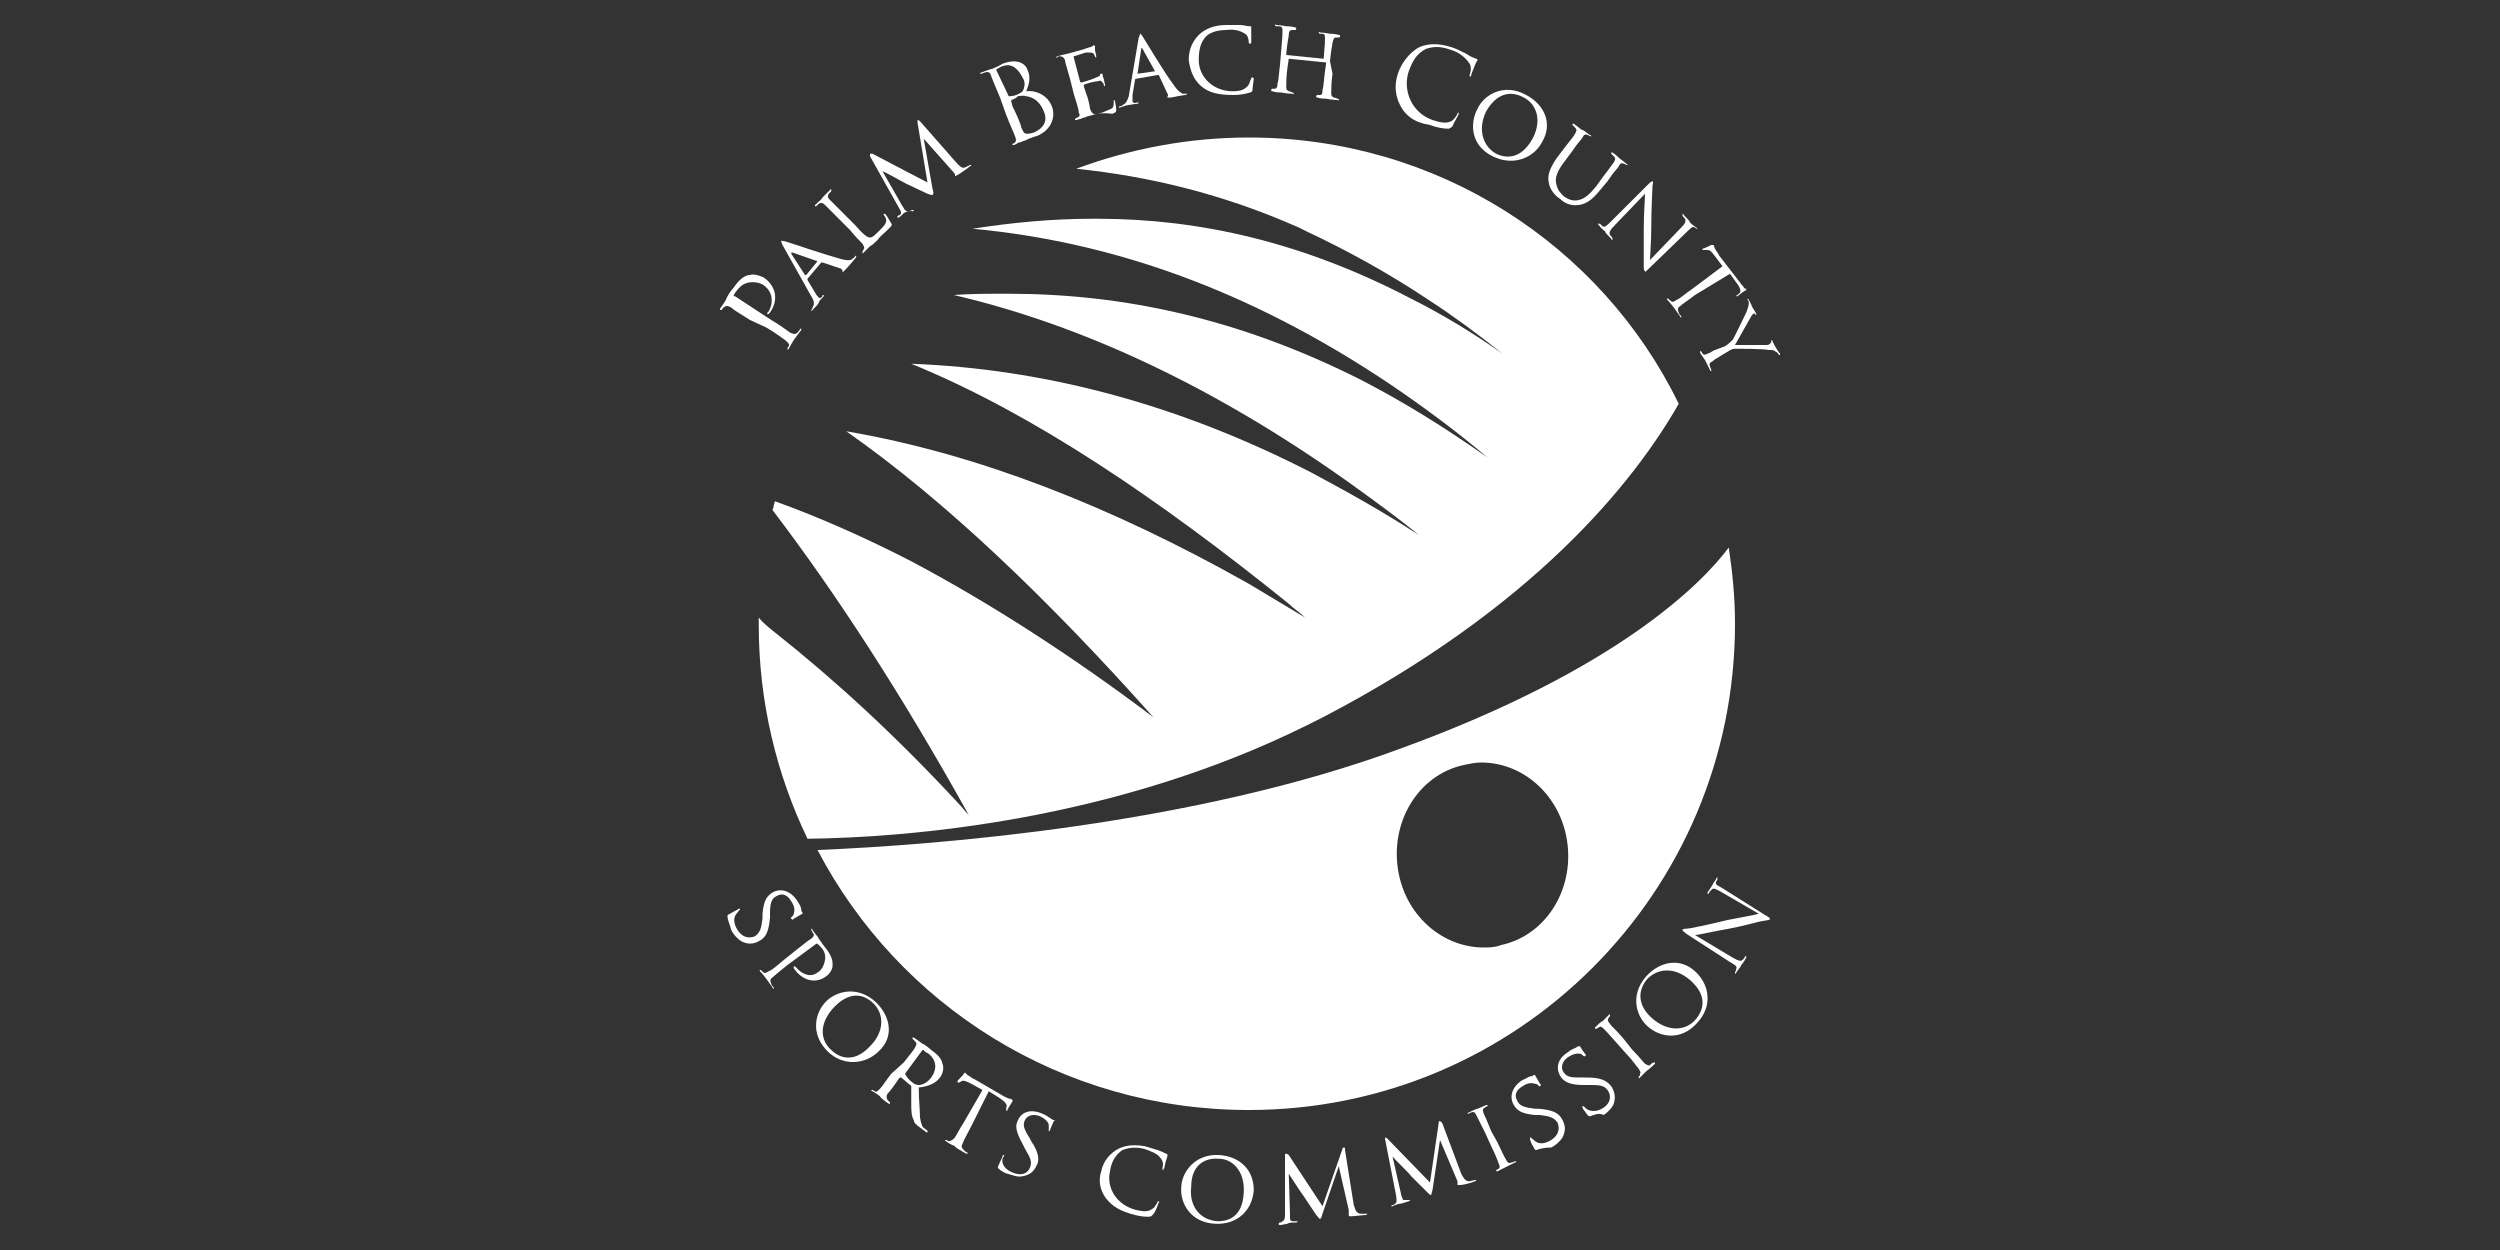 <?xml version="1.0" encoding="UTF-8"?> <!-- Generator: Adobe Illustrator 22.0.1, SVG Export Plug-In . SVG Version: 6.00 Build 0) --> <svg xmlns="http://www.w3.org/2000/svg" xmlns:xlink="http://www.w3.org/1999/xlink" id="Layer_1" x="0px" y="0px" viewBox="0 0 200 100" style="enable-background:new 0 0 200 100;" xml:space="preserve"><rect x="0" y="0" width="200" height="100" fill="#333333" stroke="none"/> <style type="text/css"> .st0{fill:#FFFFFF;} </style> <g> <path class="st0" d="M99.9,11c-4.8,0-9.5,0.9-13.8,2.5c5.8,0.6,11.7,2,17.8,4.7c0.2,0.1,0.4,0.2,0.6,0.3c3.2,1.5,6.5,3.3,9.8,5.5 c2,1.3,3.9,2.7,5.9,4.3c-2.4-1.7-4.9-3.2-7.3-4.4c-8.6-4.5-16.9-6.4-25.1-6.4c-0.1,0-0.2,0-0.4,0c-3.2,0-6.4,0.3-9.6,0.8 c10.8,1,21.9,4.7,33.5,12.5c2.5,1.7,5.1,3.6,7.7,5.8c-3.4-2.4-6.8-4.5-10.1-6.2c-9.7-4.9-19-6.9-28.2-6.9c-0.1,0-0.3,0-0.4,0 c-1.3,0-2.7,0-4,0.1c10.3,2.4,21,7.4,31.9,15.2c1.8,1.3,3.6,2.6,5.3,4c-2.9-1.9-5.8-3.5-8.6-5c-10.9-5.6-21.6-8.3-32-8.7 c9.8,4,19.9,10.9,30.2,19.2c0.4,0.4,0.9,0.7,1.3,1.1c-1.5-0.9-3-1.8-4.5-2.7c-11-6.2-21.7-10.4-32.2-12.2 c8,5.6,16.2,13.5,24.5,22.8c0,0,0,0,0.1,0.1c-6.5-4.9-13-9.1-19.4-12.5c-3.7-1.9-7.3-3.5-10.9-4.8c-0.1,0.2-0.1,0.5-0.2,0.7 c5.1,6.7,10.3,14.7,15.7,24.4c-0.3-0.3-0.5-0.6-0.8-0.9c-5-5.4-9.9-9.9-14.7-13.7c-0.5-0.4-1-0.8-1.3-1.2c0,0.2,0,0.4,0,0.6 c0,6.1,1.4,11.9,3.9,17.1c8-0.1,24.5-1.4,40-9.1l0,0c0.4-0.2,0.8-0.4,1.2-0.6c16.9-8.8,24.9-18.8,28.5-25.1 C128.1,19.6,115,11,99.9,11"></path> <path class="st0" d="M118.7,75.8c-3.2,0-6.1-2.4-6.8-5.9c-0.8-4,1.5-7.9,5.2-8.7c0.5-0.1,0.9-0.2,1.4-0.2c3.2,0,6.1,2.4,6.8,5.9 c0.8,4-1.5,7.9-5.2,8.7C119.6,75.8,119.1,75.8,118.7,75.8 M138.3,43.8c-2,2.7-8.7,9.7-26.3,16.1C95.5,66,75,67.6,65.4,68 c6.5,12.4,19.5,20.8,34.5,20.8c21.5,0,38.9-17.4,38.9-38.9C138.8,47.8,138.6,45.8,138.3,43.8"></path> <g> <path class="st0" d="M60,25.6c-1.1-0.7-1.3-0.8-1.5-1c-0.2-0.1-0.4-0.2-0.6,0c-0.1,0-0.1,0.2-0.2,0.2h-0.1v-0.1 c0.2-0.3,0.5-0.7,0.5-0.8c0.1-0.2,0.3-0.6,0.6-0.9c0.6-0.9,1.1-1,1.3-1c0.2-0.1,0.7,0,1.1,0.2c1,0.7,1.2,1.8,0.5,2.8l-0.1,0.1 c0,0-0.1,0.1-0.1,0c-0.1,0,0-0.1,0.1-0.2c0.4-0.7,0.3-1.5-0.3-2c-0.2-0.2-0.7-0.4-1.3-0.3s-0.9,0.6-1,0.7s-0.1,0.2-0.2,0.3 c0,0.1,0,0.1,0.1,0.1l2.9,1.9c0.7,0.4,1.2,0.8,1.5,1c0.2,0.1,0.4,0.2,0.6,0c0.1-0.1,0.2-0.2,0.2-0.3h0.1v0.1 c-0.3,0.4-0.6,0.8-0.6,0.8s-0.3,0.5-0.4,0.7C63,28,63,28,63,28s0,0,0-0.1s0.1-0.2,0.1-0.2c0.1-0.2-0.1-0.3-0.3-0.5 c-0.3-0.2-0.8-0.6-1.5-1L60,25.6z"></path> <path class="st0" d="M62.6,19.6c-0.1-0.2-0.1-0.3-0.1-0.3c0-0.1,0.1,0,0.3,0c0.3,0.1,3.3,1.1,4.4,1.4c0.7,0.2,0.9,0.1,1,0 s0.2-0.1,0.2-0.2c0,0,0.1-0.1,0.1,0c0,0,0,0.1-0.1,0.2s-0.4,0.5-0.8,0.9c-0.1,0.1-0.2,0.2-0.2,0.2s0,0,0-0.1c0,0,0-0.1-0.1-0.2 L65.8,21c0,0,0,0-0.1,0l-1.1,1.3v0.1l0.6,1c0.1,0.2,0.2,0.3,0.3,0.4c0.1,0.1,0.2,0,0.3-0.1v-0.1h0.1v0.1c-0.1,0.1-0.4,0.4-0.4,0.5 s-0.3,0.4-0.5,0.6c-0.1,0.1-0.1,0.1-0.1,0.1v-0.1c0,0,0.1-0.1,0.1-0.2c0.2-0.3,0.1-0.6-0.1-0.9L62.6,19.6z M65.4,20.9 C65.4,20.9,65.4,20.8,65.4,20.9l-2-0.7c-0.1,0-0.1,0-0.1,0.1l1.1,1.7c0,0,0,0,0.1,0L65.4,20.9z"></path> <path class="st0" d="M68.4,18c0.7,0.8,1,1,1.2,1s0.4-0.2,0.8-0.6c0.3-0.3,0.5-0.5,0.5-0.8c0-0.1-0.1-0.3-0.2-0.4v-0.1h0.1 c0.1,0.1,0.3,0.4,0.4,0.6c0.2,0.3,0.2,0.3-0.1,0.6c-0.4,0.4-0.7,0.6-0.9,0.9c-0.2,0.2-0.4,0.4-0.6,0.5c0,0-0.1,0.1-0.2,0.2 s-0.2,0.2-0.3,0.3c-0.1,0.1-0.1,0.1-0.1,0v-0.1c0,0,0.1-0.1,0.1-0.2c0.1-0.1,0-0.2-0.1-0.4c-0.2-0.2-0.6-0.6-1-1.1l-0.9-0.9 c-0.8-0.8-0.9-0.9-1.1-1.1s-0.3-0.2-0.5-0.1c0,0-0.1,0.1-0.2,0.2h-0.1v-0.1c0.2-0.2,0.6-0.5,0.6-0.6c0,0,0.4-0.4,0.6-0.6 c0.1-0.1,0.1-0.1,0.1,0v0.1c0,0-0.1,0.1-0.2,0.2c-0.1,0.2-0.1,0.3,0.1,0.5s0.3,0.3,1.1,1.1L68.4,18z"></path> <path class="st0" d="M76.5,13c0.2,0.2,0.4,0.5,0.7,0.4c0.2-0.1,0.4-0.2,0.4-0.2h0.1c0,0,0,0.1-0.1,0.1c-0.1,0.1-0.8,0.6-1,0.7 c-0.2,0.1-0.2,0.1-0.2,0.1V14c0,0,0-0.1-0.1-0.2l-2.4-2.7l0,0l0.7,4c0.1,0.3,0.1,0.4,0,0.5c-0.1,0-0.1,0-0.4-0.1 c-0.4-0.2-1.3-0.6-1.7-0.8c-0.4-0.2-1.6-0.9-1.9-1l0,0l1.6,2.8c0.1,0.1,0.1,0.2,0.2,0.3c0.1,0.1,0.2,0.1,0.3,0.1 c0.1,0,0.2-0.1,0.3-0.1h0.1c0,0,0,0.1-0.1,0.1c-0.3-0.1-0.6,0.1-0.6,0.1c-0.1,0-0.3,0.3-0.5,0.4c-0.1,0-0.1,0.1-0.1,0v-0.1 c0,0,0.1-0.1,0.2-0.1c0.2-0.2,0-0.4-0.1-0.6l-2.3-4.1c0-0.1,0-0.1,0-0.2c0,0,0.1,0,0.2,0l4.4,2.3l-0.8-4.8c0-0.1,0-0.1,0-0.2 c0,0,0.1,0,0.2,0.1L76.5,13z"></path> <path class="st0" d="M80,7.8c-0.5-1.2-0.6-1.4-0.7-1.7c-0.1-0.3-0.2-0.4-0.5-0.3c-0.1,0-0.2,0.1-0.3,0.1h-0.1c0,0,0-0.1,0.1-0.1 c0.3-0.1,0.8-0.3,0.9-0.3c0.2-0.1,0.5-0.2,0.8-0.4c1.3-0.5,1.9,0.1,2,0.5c0.3,0.6,0.1,1.2-0.1,1.7c0.6-0.1,1.6,0.2,2,1.1 c0.4,0.8,0.1,2-1.2,2.5c-0.1,0-0.3,0.1-0.6,0.2c-0.2,0.1-0.4,0.2-0.5,0.2c0,0-0.1,0.1-0.3,0.1c-0.2,0.1-0.3,0.2-0.4,0.2 s-0.1,0-0.1,0v-0.1c0.1,0,0.2-0.1,0.2-0.1c0.1-0.1,0.1-0.3,0-0.5c-0.1-0.3-0.4-0.9-0.7-1.7L80,7.8z M80.7,7.7 C80.7,7.8,80.7,7.8,80.7,7.7c0.1,0,0.3,0,0.6-0.1c0.4-0.2,0.5-0.2,0.6-0.5s0.1-0.6-0.1-0.9C81.5,5.6,81,5,80.2,5.3 c-0.1,0-0.2,0.1-0.4,0.2c-0.1,0-0.1,0.1-0.1,0.1L80.7,7.7z M81,8.5c0.3,0.6,0.7,1.5,0.7,1.7c0.2,0.4,0.2,0.5,0.5,0.5 c0.2,0,0.6-0.1,0.7-0.2c0.4-0.2,1-0.7,0.6-1.6c-0.2-0.5-0.6-1.1-1.4-1.2c-0.3-0.1-0.5,0-0.7,0C81.4,7.8,81,8,80.9,8c0,0,0,0,0,0.1 L81,8.5z"></path> <path class="st0" d="M85.6,6.3c-0.3-1.1-0.4-1.3-0.4-1.5c-0.1-0.2-0.2-0.3-0.4-0.3c-0.1,0-0.2,0-0.2,0.1h-0.1c0,0,0-0.1,0.1-0.1 c0.3-0.1,0.8-0.2,0.8-0.2s1.5-0.4,1.7-0.5c0.1,0,0.3-0.1,0.3-0.1l0.1-0.1c0,0,0,0,0.1,0.1c0,0,0,0.1,0,0.3c0,0.1,0.1,0.4,0.1,0.5 v0.1c0,0-0.1,0-0.1-0.1l-0.1-0.2c-0.1-0.1-0.2-0.1-0.6-0.1c-0.1,0-0.9,0.3-1,0.3c0,0,0,0,0,0.1l0.5,1.9c0,0,0,0.1,0.1,0.1 s1-0.3,1.2-0.4S88,6.1,88,6s0.1-0.1,0.1-0.1s0,0,0.1,0c0,0,0,0.2,0.1,0.4c0,0.1,0.1,0.4,0.1,0.5s0,0.1,0,0.1s-0.1,0-0.1-0.1 s0-0.1-0.1-0.2s-0.1-0.2-0.4-0.1c-0.2,0-1,0.2-1.1,0.3c0,0,0,0,0,0.1l0.2,0.6c0.1,0.2,0.3,1,0.3,1.2c0.2,0.5,0.3,0.5,1,0.3 c0.2-0.1,0.5-0.2,0.7-0.3s0.2-0.3,0.2-0.6c0-0.1,0-0.1,0-0.1s0.1,0,0.1,0.1c0,0,0.1,0.5,0.1,0.7S89.2,9,89,9.1 c-0.9-0.1-1.3,0-1.6,0.1c-0.3,0.1-0.5,0.1-0.6,0.2c0,0-0.2,0-0.3,0.1c-0.1,0-0.3,0.1-0.4,0.1s-0.1,0-0.1,0V9.5 c0.1,0,0.1-0.1,0.2-0.1c0.2-0.1,0.2-0.2,0.1-0.4c0-0.3-0.2-0.8-0.4-1.5L85.6,6.3z"></path> <path class="st0" d="M91.1,3c0.1-0.2,0.1-0.3,0.1-0.3c0.1,0,0.1,0.1,0.2,0.2c0.2,0.3,1.8,3,2.5,3.9c0.4,0.6,0.6,0.6,0.7,0.7 c0.1,0,0.2,0,0.3,0H95c0,0-0.1,0.1-0.2,0.1s-0.6,0.1-1.1,0.2c-0.1,0-0.3,0-0.3,0s0,0,0-0.1c0,0,0.1-0.1,0-0.2L92.7,6 c0,0,0,0-0.1,0l-1.7,0.3c0,0-0.1,0-0.1,0.1l-0.2,1.2c0,0.2,0,0.4,0,0.5s0.2,0.2,0.3,0.1H91c0.1,0,0.1,0,0.1,0s0,0.1-0.1,0.1 c-0.2,0-0.6,0.1-0.7,0.1s-0.4,0.1-0.7,0.2c-0.1,0-0.1,0-0.1,0s0-0.1,0.1-0.1c0,0,0.2,0,0.2-0.1c0.3-0.1,0.4-0.4,0.5-0.7L91.1,3z M92.4,5.7C92.5,5.7,92.5,5.7,92.4,5.7l-1-1.8c-0.1-0.1-0.1-0.1-0.1,0l-0.3,2l0,0L92.4,5.7z"></path> <path class="st0" d="M96.1,6.9c-0.7-0.6-0.9-1.4-1-2.1c0-0.5,0.1-1.3,0.8-2C96.3,2.4,97,2,98.1,2c0.3,0,0.7,0,1.1,0 c0.3,0,0.5,0.1,0.8,0.1c0.1,0,0.1,0,0.1,0.1s0,0.1,0,0.4c0,0.2,0,0.6,0,0.7c0,0.1,0,0.2-0.1,0.2c0,0-0.1,0-0.1-0.1 c0-0.3-0.1-0.6-0.3-0.7c-0.3-0.2-0.8-0.4-1.5-0.3c-0.9,0-1.4,0.3-1.6,0.5c-0.5,0.5-0.6,1.2-0.6,1.9c0,1.4,1.2,2.5,2.7,2.5 c0.6,0,0.9-0.1,1.2-0.4c0.2-0.2,0.2-0.5,0.3-0.6c0-0.1,0-0.1,0.1-0.1c0,0,0.1,0,0.1,0.1s-0.1,0.7-0.1,0.9c0,0.1-0.1,0.2-0.2,0.2 c-0.3,0.1-0.8,0.2-1.3,0.2C97.4,7.6,96.7,7.4,96.1,6.9z"></path> <path class="st0" d="M106.6,5.9c-0.1,0.7-0.1,1.2-0.1,1.5c0,0.2,0,0.3,0.2,0.4c0.1,0,0.3,0.1,0.3,0.1c0.1,0,0.1,0,0.1,0.1 c0,0,0,0.1-0.1,0c-0.4,0-0.9-0.1-0.9-0.1s-0.5,0-0.7-0.1c-0.1,0-0.1,0-0.1-0.1c0,0,0-0.1,0.1-0.1s0.2,0,0.2,0 c0.2,0,0.2-0.2,0.2-0.4c0.1-0.3,0.1-0.8,0.2-1.5l0.1-0.7l0,0l-3-0.3l0,0L103,5.4c-0.1,0.7-0.1,1.2-0.1,1.5c0,0.2,0,0.3,0.2,0.4 c0.1,0,0.3,0.1,0.3,0.1s0.1,0,0.1,0.1c0,0,0,0.1-0.1,0c-0.4,0-0.9-0.1-0.9-0.1s-0.5,0-0.7-0.1c-0.1,0-0.1,0-0.1-0.1 c0,0,0-0.1,0.1-0.1s0.2,0,0.2,0c0.1,0,0.2-0.1,0.2-0.4c0.1-0.3,0.1-0.8,0.2-1.5l0.1-1.2c0.1-1.1,0.1-1.3,0.1-1.5s0-0.4-0.3-0.4 c-0.1,0-0.2,0-0.2,0S102,2.1,102,2c0,0,0-0.1,0.1,0c0.3,0,0.8,0.1,0.8,0.1s0.5,0,0.7,0.1c0.1,0,0.1,0,0.1,0.1c0,0,0,0.1-0.1,0.1 s-0.1,0-0.2,0c-0.2,0-0.3,0.1-0.3,0.4c0,0.2-0.1,0.4-0.2,1.5v0.1l0,0l3,0.3l0,0V4.6c0.1-1.1,0.1-1.3,0.1-1.5s0-0.4-0.2-0.4 c-0.1,0-0.2,0-0.2,0s-0.1,0-0.1-0.1c0,0,0-0.1,0.1,0c0.3,0,0.8,0.1,0.8,0.1s0.5,0,0.7,0.1c0.1,0,0.1,0,0.1,0.1c0,0,0,0.1-0.1,0.1 c0,0-0.1,0-0.2,0c-0.2,0-0.2,0.1-0.3,0.4c0,0.2-0.1,0.4-0.2,1.5L106.6,5.9z"></path> <path class="st0" d="M112,8.4c-0.5-1-0.4-1.9-0.1-2.7c0.2-0.5,0.7-1.4,1.6-1.9c0.6-0.3,1.5-0.4,2.7,0c0.3,0.1,0.7,0.3,1.1,0.5 c0.3,0.2,0.5,0.3,0.8,0.4c0.1,0,0.1,0.1,0.1,0.1c0,0.1-0.1,0.1-0.2,0.4s-0.3,0.7-0.3,0.8c0,0.1-0.1,0.2-0.1,0.1 c-0.1,0,0-0.1,0-0.2c0.1-0.3,0.1-0.7-0.1-0.9c-0.2-0.3-0.7-0.8-1.4-1c-1.1-0.4-1.6-0.2-2-0.1c-0.8,0.4-1.1,1-1.4,1.8 c-0.5,1.5,0.2,3.3,1.9,3.9c0.6,0.2,1.1,0.3,1.5,0.1c0.2-0.1,0.4-0.4,0.5-0.6c0-0.1,0.1-0.1,0.1-0.1v0.1c0,0.1-0.4,0.7-0.5,1 c-0.1,0.1-0.1,0.1-0.3,0.2c-0.4,0-1-0.1-1.5-0.3C113.1,9.8,112.4,9.2,112,8.4z"></path> <path class="st0" d="M122.1,7.6c1.5,0.8,2.1,2.3,1.3,3.7c-0.7,1.4-2.4,2-4,1.2c-1.8-0.9-1.8-2.7-1.2-3.8 C118.7,7.6,120.3,6.6,122.1,7.6z M119.7,12.3c0.6,0.3,1.9,0.6,2.9-1.2c0.8-1.5,0.3-2.8-0.7-3.3c-1.1-0.6-2.2-0.3-3,1.1 C118.2,10.3,118.6,11.7,119.7,12.3z"></path> <path class="st0" d="M125.1,11.9c0.7-0.9,0.8-1,0.9-1.2s0.2-0.3,0-0.5c0,0-0.1-0.1-0.2-0.2V9.9h0.1c0.3,0.2,0.6,0.5,0.7,0.5 s0.4,0.3,0.6,0.4c0.1,0,0.1,0.1,0.1,0.1h-0.1c0,0-0.1-0.1-0.2-0.1c-0.2-0.1-0.3,0-0.4,0.2s-0.3,0.3-0.9,1.2l-0.6,0.8 c-0.6,0.8-0.7,1.3-0.6,1.7c0.1,0.5,0.3,0.7,0.6,1c0.4,0.3,0.8,0.4,1.2,0.3c0.5-0.1,0.9-0.5,1.4-1.1l0.5-0.7 c0.7-0.9,0.8-1.1,0.9-1.2c0.1-0.2,0.2-0.3,0-0.5c0,0-0.1-0.1-0.2-0.2v-0.1h0.1c0.3,0.2,0.6,0.5,0.6,0.5s0.3,0.2,0.5,0.4 c0.1,0,0.1,0.1,0.1,0.1h-0.1c0,0-0.1-0.1-0.2-0.1c-0.2-0.1-0.3,0-0.4,0.2c-0.1,0.2-0.3,0.3-0.9,1.2l-0.5,0.6 c-0.5,0.6-1,1.2-1.8,1.3c-0.7,0.1-1.2-0.2-1.5-0.5c-0.2-0.1-0.8-0.6-0.9-1.3c-0.1-0.5,0-1,0.6-1.9L125.1,11.9z"></path> <path class="st0" d="M129.2,18c-0.4,0.4-0.5,0.6-0.4,0.8c0.1,0.1,0.2,0.2,0.2,0.3v0.1c0,0-0.1,0-0.1-0.1c-0.3-0.3-0.5-0.5-0.5-0.6 c0,0-0.3-0.2-0.5-0.5c-0.1-0.1-0.1-0.1,0-0.1h0.1c0,0,0.1,0.1,0.2,0.2c0.2,0.1,0.3,0,0.8-0.5l2.9-2.9c0.2-0.2,0.3-0.2,0.3-0.2 c0.1,0.1,0,0.2,0,0.4s-0.1,1.7-0.1,3.4c0,1-0.1,2.2-0.1,2.5l2.5-2.6c0.3-0.3,0.4-0.5,0.3-0.7c-0.1-0.1-0.2-0.2-0.2-0.3v-0.1 c0,0,0.1,0,0.1,0.1c0.2,0.2,0.5,0.5,0.5,0.6c0.1,0.1,0.2,0.2,0.5,0.4c0.1,0.1,0.1,0.1,0.1,0.1h-0.1l-0.1-0.1 c-0.2-0.1-0.3,0-0.6,0.3l-3,2.9c-0.3,0.3-0.4,0.4-0.4,0.3c-0.1-0.1-0.1-0.1-0.1-0.7c0-0.1,0-1.6,0-2.7c0-1.2,0.1-2.4,0.1-2.8 L129.2,18z"></path> <path class="st0" d="M135.6,23.6c-0.5,0.4-1,0.7-1.2,0.9c-0.2,0.1-0.2,0.3-0.1,0.5c0,0.1,0.1,0.2,0.2,0.3v0.1c0,0-0.1,0-0.1-0.1 c-0.2-0.3-0.5-0.7-0.5-0.7s-0.3-0.4-0.5-0.6c-0.1-0.1-0.1-0.1,0-0.1h0.1c0,0.1,0.1,0.1,0.2,0.2c0.1,0.1,0.3,0,0.4-0.1 c0.3-0.1,0.7-0.5,1.3-0.9l2.4-1.8l-0.6-0.8c-0.3-0.4-0.4-0.5-0.6-0.5c-0.2,0-0.2,0-0.3,0s-0.1,0-0.1,0v-0.1c0.1,0,0.7-0.3,0.7-0.3 s0.1,0,0.2,0c0,0,0,0.1,0.1,0.3c0.1,0.2,0.3,0.4,0.3,0.5l1.7,2.2c0.1,0.2,0.3,0.3,0.3,0.4c0.1,0.1,0.1,0.1,0.2,0.1v0.1 c-0.2,0.1-0.6,0.4-0.7,0.5h-0.1c0,0,0-0.1,0.1-0.1l0.1-0.1c0.2-0.1,0.2-0.4-0.2-0.9l-0.5-0.7L135.6,23.6z"></path> <path class="st0" d="M138,27.7c0.3-0.2,0.4-0.3,0.6-0.5c0.1-0.1,0.9-1.8,1.1-2.2c0.1-0.3,0.2-0.5,0.2-0.7c0-0.1,0-0.3-0.1-0.3 v-0.1c0,0,0.1,0,0.1,0.1c0.1,0.1,0.3,0.6,0.3,0.6s0.2,0.3,0.3,0.5c0,0.1,0,0.1,0,0.1s-0.1,0-0.1-0.1c-0.1,0-0.1-0.1-0.1,0 c-0.1,0-0.1,0.1-0.2,0.2l-1.3,2.3c0.3,0,2.1,0,2.4,0c0.2,0,0.3,0,0.4-0.1c0.1-0.1,0.1-0.1,0.1-0.2s0-0.1,0-0.1s0.1,0,0.1,0.1 c0.1,0.2,0.2,0.4,0.2,0.4s0.3,0.5,0.4,0.6v0.1h-0.1c0-0.1-0.1-0.2-0.3-0.3c-0.1-0.1-0.2-0.1-0.5-0.1c-0.4-0.1-2.3-0.1-2.7-0.1 c-0.3,0-0.5,0.2-0.7,0.3l-0.5,0.3c-0.1,0.1-0.4,0.2-0.6,0.4c-0.2,0.1-0.3,0.2-0.2,0.4c0,0.1,0.1,0.2,0.1,0.3v0.1 c0,0-0.1,0-0.1-0.1c-0.2-0.4-0.4-0.8-0.4-0.8s-0.3-0.4-0.4-0.6c0-0.1,0-0.1,0-0.1h0.1c0,0.1,0.1,0.1,0.1,0.2 c0.1,0.1,0.2,0.1,0.4,0c0.3-0.1,0.5-0.3,0.6-0.3L138,27.7z"></path> </g> <g> <path class="st0" d="M58.2,73.3c0-0.1,0-0.1,0.2-0.2c0.3-0.2,0.6-0.3,0.7-0.4c0.1,0,0.1,0,0.1,0v0.1c-0.1,0-0.1,0.1-0.2,0.2 c-0.4,0.4-0.3,0.9,0,1.4c0.4,0.6,0.9,0.7,1.4,0.5c0.4-0.3,0.5-0.6,0.6-1.4v-0.4c0.1-1,0.3-1.4,0.8-1.7c0.7-0.4,1.5-0.1,2,0.7 c0.2,0.3,0.3,0.5,0.3,0.7c0,0.1,0.1,0.2,0.1,0.2c0,0.1,0,0.1,0,0.1s-0.2,0.1-0.7,0.4c-0.1,0.1-0.1,0.1-0.2,0c-0.1-0.1,0-0.1,0-0.1 c0.1-0.1,0.2-0.2,0.2-0.3c0-0.1,0.2-0.4-0.2-1c-0.3-0.5-0.7-0.7-1.2-0.4c-0.4,0.2-0.5,0.6-0.5,1.4v0.3c-0.1,1.1-0.3,1.6-0.9,1.9 c-0.4,0.2-0.8,0.3-1.4,0c-0.3-0.2-0.6-0.5-0.8-0.9C58.4,74,58.2,73.6,58.2,73.3z"></path> <path class="st0" d="M63.7,76c0.9-0.7,1-0.8,1.2-0.9c0.2-0.2,0.3-0.3,0.1-0.5c0-0.1-0.1-0.2-0.1-0.2v-0.1c0,0,0.1,0,0.1,0.1 c0.2,0.3,0.5,0.6,0.5,0.7c0.1,0.1,0.4,0.6,0.6,0.8c0.6,0.8,0.5,1.2,0.5,1.4c0,0.2-0.2,0.6-0.5,0.8c-0.8,0.6-1.8,0.4-2.5-0.5 c0,0-0.1-0.1-0.1-0.2v-0.1c0,0,0.1,0,0.2,0.1c0.5,0.6,1.2,0.8,1.7,0.4c0.2-0.1,0.5-0.4,0.6-1c0.1-0.5-0.2-0.9-0.3-1 c-0.1-0.1-0.2-0.2-0.3-0.3h-0.1L63,77.2c-0.5,0.4-1,0.8-1.2,1c-0.2,0.1-0.2,0.3-0.1,0.5c0,0.1,0.1,0.2,0.2,0.3v0.1 c0,0-0.1,0-0.1-0.1c-0.2-0.3-0.5-0.7-0.5-0.7s-0.3-0.4-0.5-0.6c0-0.1-0.1-0.1,0-0.1h0.1c0,0.1,0.1,0.1,0.2,0.2 c0.1,0.1,0.2,0,0.4-0.1c0.3-0.1,0.7-0.5,1.2-0.9L63.7,76z"></path> <path class="st0" d="M70.1,80.2c1.2,1.2,1.4,2.8,0.2,3.9c-1.1,1.1-2.9,1.2-4.1,0c-1.4-1.4-1-3.1-0.1-4 C66.9,79.3,68.6,78.8,70.1,80.2z M66.5,84c0.5,0.5,1.7,1.2,3.1-0.3c1.2-1.2,1.1-2.6,0.3-3.4c-0.9-0.9-2-0.9-3.1,0.2 C65.6,81.7,65.5,83.1,66.5,84z"></path> <path class="st0" d="M72.3,85c0.7-0.9,0.8-1,0.9-1.2s0.2-0.3,0-0.5c0,0-0.1-0.1-0.2-0.2V83h0.1c0.3,0.2,0.7,0.5,0.7,0.5 c0.1,0,0.6,0.4,0.7,0.5c0.4,0.3,0.8,0.6,0.9,1.1c0.1,0.2,0.1,0.7-0.2,1.1c-0.3,0.4-0.8,0.7-1.7,0.8c0,1,0.1,1.8,0.1,2.4 c0.1,0.6,0.2,0.8,0.4,0.9c0.1,0.1,0.2,0.1,0.2,0.2v0.1c0,0-0.1,0-0.2-0.1l-0.4-0.3c-0.3-0.2-0.5-0.4-0.5-0.6 c-0.2-0.3-0.2-0.8-0.2-1.4c0-0.5,0-1.1,0-1.3c0,0,0-0.1-0.1-0.1l-0.7-0.6H72l-0.1,0.1c-0.4,0.6-0.7,1-0.9,1.2 c-0.1,0.2-0.1,0.3,0,0.5c0.1,0.1,0.2,0.2,0.2,0.2v0.1h-0.1c-0.3-0.2-0.7-0.5-0.7-0.6c0,0-0.4-0.3-0.6-0.4c-0.1,0-0.1-0.1-0.1-0.1 s0,0,0.1,0s0.1,0.1,0.2,0.1c0.1,0.1,0.2,0,0.4-0.2c0.2-0.2,0.5-0.7,0.9-1.2L72.3,85z M72.4,85.9L72.4,85.9 c0.1,0.2,0.3,0.5,0.6,0.7c0.1,0.1,0.3,0.2,0.5,0.2c0.3,0,0.7-0.2,1-0.6c0.5-0.7,0.4-1.4-0.2-1.9c-0.2-0.1-0.4-0.2-0.4-0.3h-0.1 L72.4,85.9z"></path> <path class="st0" d="M77.7,90.1c-0.3,0.6-0.6,1.1-0.7,1.4c-0.1,0.2-0.1,0.3,0.1,0.5c0.1,0.1,0.2,0.2,0.3,0.2v0.1h-0.1 c-0.5-0.3-0.9-0.5-0.9-0.6c0,0-0.5-0.2-0.7-0.4c-0.1,0-0.1-0.1-0.1-0.1s0,0,0.1,0s0.1,0.1,0.2,0.1s0.3-0.1,0.4-0.2 c0.2-0.2,0.4-0.7,0.8-1.3l1.5-2.6l-0.9-0.5c-0.4-0.2-0.6-0.3-0.8-0.2c-0.1,0.1-0.2,0.1-0.2,0.1h-0.1c0,0,0,0,0-0.1 s0.5-0.5,0.5-0.6l0.1-0.1c0,0,0.1,0.1,0.2,0.2c0.2,0.1,0.4,0.3,0.5,0.3l2.4,1.4c0.2,0.1,0.4,0.2,0.5,0.2S81,88,81,88v0.1 c-0.1,0.2-0.4,0.6-0.4,0.7s-0.1,0.1-0.1,0c0,0,0,0,0-0.1v-0.1c0.1-0.2,0-0.4-0.6-0.8l-0.8-0.5L77.7,90.1z"></path> <path class="st0" d="M79.9,93.5c-0.1-0.1-0.1-0.1,0-0.3c0.1-0.3,0.3-0.6,0.3-0.7s0.1-0.1,0.1-0.1s0.1,0,0,0.1 c0,0.1-0.1,0.1-0.1,0.2c-0.1,0.5,0.3,0.9,0.8,1.1c0.7,0.3,1.2,0.1,1.4-0.4c0.2-0.5,0-0.8-0.4-1.5l-0.2-0.4 c-0.5-0.9-0.6-1.4-0.4-1.8c0.3-0.8,1.1-1,2-0.6c0.3,0.1,0.5,0.3,0.7,0.4c0.1,0.1,0.2,0.1,0.2,0.1c0.1,0,0.1,0,0,0.1 c0,0-0.1,0.2-0.3,0.7c0,0.1-0.1,0.1-0.1,0.1v-0.1c0-0.1,0-0.3,0-0.4s-0.1-0.4-0.7-0.7c-0.5-0.2-1-0.1-1.2,0.3s-0.1,0.7,0.4,1.5 l0.1,0.2c0.6,0.9,0.7,1.5,0.4,2c-0.2,0.4-0.5,0.7-1.1,0.8c-0.4,0.1-0.8-0.1-1.2-0.2C80.5,93.9,80.1,93.7,79.9,93.5z"></path> <path class="st0" d="M88.5,95.9c-0.6-0.8-0.6-1.6-0.4-2.2c0.1-0.5,0.4-1.2,1.2-1.7c0.5-0.3,1.2-0.5,2.3-0.3c0.3,0.1,0.7,0.2,1,0.3 c0.3,0.1,0.5,0.2,0.7,0.3c0.1,0,0.1,0.1,0.1,0.1c0,0.1,0,0.1-0.1,0.4c-0.1,0.2-0.1,0.6-0.2,0.7c0,0.1-0.1,0.1-0.1,0.1s0-0.1,0-0.2 c0.1-0.3,0-0.6-0.2-0.8c-0.2-0.3-0.7-0.5-1.3-0.7c-0.9-0.2-1.4,0-1.7,0.1c-0.6,0.4-0.9,1-1,1.7c-0.3,1.3,0.5,2.7,2.1,3.1 c0.5,0.1,0.9,0.2,1.3-0.1c0.2-0.1,0.3-0.4,0.4-0.5c0-0.1,0-0.1,0.1-0.1c0,0,0.1,0.1,0,0.1c0,0-0.2,0.6-0.4,0.9 c-0.1,0.1-0.1,0.1-0.2,0.2c-0.3,0.1-0.9,0-1.3-0.1C89.6,96.9,89,96.5,88.5,95.9z"></path> <path class="st0" d="M97.5,92.4c1.7,0.1,2.8,1.2,2.8,2.8c-0.1,1.6-1.3,2.8-3.1,2.7c-2-0.1-2.8-1.7-2.7-2.9 C94.5,93.9,95.5,92.3,97.5,92.4z M97.4,97.7c0.7,0,2-0.2,2.1-2.3c0.1-1.7-0.9-2.7-2-2.7c-1.2-0.1-2.2,0.6-2.2,2.2 C95.1,96.5,96,97.6,97.4,97.7z"></path> <path class="st0" d="M108.3,96.4c0.1,0.2,0.1,0.6,0.5,0.7c0.2,0,0.4,0,0.5,0h0.1l-0.1,0.1c-0.2,0-1,0.1-1.2,0.1s-0.2,0-0.2-0.1 v-0.1c0,0,0-0.1,0-0.3l-0.8-3.5l0,0l-1.3,3.8c-0.1,0.3-0.1,0.4-0.2,0.4s-0.1-0.1-0.3-0.3c-0.2-0.3-0.8-1.2-1-1.5 c-0.3-0.4-1-1.5-1.2-1.8l0,0l0.1,3.2c0,0.1,0,0.2,0,0.4c0,0.1,0.1,0.2,0.2,0.2s0.2,0,0.3,0h0.1c0,0,0,0.1-0.1,0.1 c-0.3,0-0.6,0-0.7,0.1c-0.1,0-0.4,0.1-0.6,0.1c-0.1,0-0.1,0-0.1-0.1c0,0,0-0.1,0.1-0.1s0.1,0,0.2-0.1c0.2-0.1,0.2-0.3,0.2-0.6 v-4.7c0-0.1,0-0.1,0.1-0.1c0,0,0.1,0,0.2,0.1l2.7,4.1l1.6-4.6c0-0.1,0.1-0.1,0.1-0.1c0.1,0,0.1,0,0.1,0.2L108.3,96.4z"></path> <path class="st0" d="M116.9,93.9c0.1,0.2,0.3,0.6,0.6,0.6c0.2,0,0.4-0.1,0.5-0.1h0.1c0,0,0,0.1-0.1,0.1c-0.2,0.1-0.9,0.3-1.2,0.3 c-0.2,0-0.2,0-0.2,0v-0.1c0,0,0-0.1,0-0.2l-1.4-3.3l0,0l-0.6,4c-0.1,0.3-0.1,0.4-0.1,0.4c-0.1,0-0.1,0-0.3-0.2 c-0.3-0.3-1-1-1.3-1.3c-0.3-0.4-1.3-1.3-1.5-1.6l0,0l0.7,3.1c0,0.1,0.1,0.2,0.1,0.3c0,0.1,0.1,0.1,0.2,0.1s0.2,0,0.3,0h0.1 c0,0,0,0.1-0.1,0.1c-0.3,0.1-0.6,0.2-0.7,0.2s-0.4,0.1-0.6,0.2c-0.1,0-0.1,0-0.1,0s0-0.1,0.1-0.1s0.1,0,0.2-0.1 c0.2-0.1,0.1-0.4,0.1-0.6l-0.9-4.6c0-0.1,0-0.1,0-0.1s0.1,0,0.2,0.1l3.4,3.5l0.7-4.8c0-0.1,0-0.1,0.1-0.1c0,0,0.1,0,0.2,0.2 L116.9,93.9z"></path> <path class="st0" d="M119.8,91.4c0.3,0.6,0.5,1.1,0.7,1.4c0.1,0.2,0.2,0.3,0.4,0.2c0.1,0,0.3-0.1,0.3-0.1h0.1c0,0,0,0.1-0.1,0.1 c-0.4,0.2-0.8,0.4-0.8,0.4s-0.4,0.2-0.6,0.3c-0.1,0-0.1,0-0.1,0v-0.1c0.1,0,0.1-0.1,0.2-0.1c0.1-0.1,0.1-0.2,0-0.4 c-0.1-0.3-0.3-0.8-0.6-1.4l-0.5-1.1c-0.5-1-0.6-1.2-0.7-1.4c-0.1-0.2-0.2-0.3-0.4-0.2c-0.1,0-0.2,0.1-0.2,0.1h-0.1 c0,0,0-0.1,0.1-0.1c0.2-0.1,0.6-0.3,0.7-0.3c0,0,0.5-0.2,0.7-0.3c0.1,0,0.1,0,0.1,0v0.1c0,0-0.1,0-0.2,0.1 c-0.2,0.1-0.2,0.2-0.1,0.5c0.1,0.2,0.2,0.4,0.6,1.4L119.8,91.4z"></path> <path class="st0" d="M122.9,92c-0.1,0-0.1,0-0.2-0.2c-0.2-0.3-0.3-0.6-0.3-0.7s0-0.1,0-0.1h0.1c0,0.1,0.1,0.1,0.2,0.2 c0.4,0.4,0.9,0.3,1.4,0c0.6-0.4,0.7-0.9,0.5-1.4c-0.3-0.4-0.6-0.5-1.4-0.6h-0.4c-1-0.1-1.4-0.3-1.7-0.8c-0.4-0.7-0.1-1.5,0.7-2 c0.3-0.1,0.5-0.3,0.7-0.3c0.1,0,0.2-0.1,0.2-0.1c0.1,0,0.1,0,0.1,0s0.1,0.2,0.4,0.7c0.1,0.1,0.1,0.1,0,0.2h-0.1 c0-0.1-0.2-0.2-0.3-0.2c-0.1,0-0.4-0.2-1,0.2c-0.5,0.3-0.7,0.7-0.4,1.2c0.2,0.4,0.6,0.5,1.4,0.6h0.3c1.1,0.1,1.6,0.3,1.9,0.9 c0.2,0.4,0.3,0.8,0,1.4c-0.2,0.3-0.5,0.6-0.9,0.8C123.6,91.8,123.2,91.9,122.9,92z"></path> <path class="st0" d="M127.2,89.3c-0.1,0-0.1,0-0.2-0.1c-0.2-0.3-0.4-0.5-0.4-0.6s-0.1-0.1,0-0.1h0.1c0,0,0.1,0.1,0.2,0.2 c0.4,0.3,1,0.2,1.4-0.1c0.6-0.4,0.6-1,0.3-1.4s-0.7-0.4-1.5-0.4h-0.4c-1,0-1.5-0.2-1.8-0.6c-0.5-0.7-0.3-1.5,0.5-2 c0.2-0.2,0.5-0.3,0.7-0.4c0.1-0.1,0.2-0.1,0.2-0.1h0.1c0,0,0.1,0.2,0.4,0.6c0.1,0.1,0.1,0.1,0,0.2h-0.1c-0.1-0.1-0.2-0.2-0.3-0.2 c-0.1,0-0.4-0.1-1,0.3c-0.4,0.3-0.6,0.8-0.3,1.2c0.3,0.4,0.6,0.4,1.5,0.4h0.3c1.1,0,1.6,0.2,2,0.7c0.2,0.3,0.4,0.8,0.2,1.4 c-0.1,0.3-0.5,0.7-0.8,0.9C127.9,89,127.5,89.2,127.2,89.3z"></path> <path class="st0" d="M130.6,84c0.5,0.5,0.8,0.9,1,1.1c0.2,0.1,0.3,0.2,0.4,0.1c0.1-0.1,0.2-0.2,0.3-0.2h0.1v0.1 c-0.3,0.3-0.7,0.6-0.7,0.6s-0.4,0.4-0.5,0.5s-0.1,0.1-0.1,0v-0.1c0.1,0,0.1-0.1,0.1-0.2c0.1-0.1,0-0.2-0.1-0.4 c-0.2-0.2-0.5-0.7-1-1.2l-0.8-0.9c-0.7-0.8-0.9-1-1-1.1c-0.2-0.2-0.3-0.2-0.4-0.1c-0.1,0-0.1,0.1-0.2,0.1h-0.1v-0.1 c0.2-0.2,0.5-0.5,0.6-0.5c0,0,0.4-0.4,0.5-0.5s0.1-0.1,0.1,0v0.1l-0.1,0.1c-0.1,0.2-0.1,0.3,0.1,0.5c0.1,0.2,0.3,0.3,1,1.1 L130.6,84z"></path> <path class="st0" d="M131.7,78.1c1.1-1.2,2.7-1.5,3.9-0.4s1.4,2.8,0.2,4.1c-1.3,1.5-3,1.2-4,0.3C131,81.4,130.3,79.7,131.7,78.1z M135.7,81.5c0.4-0.5,1.1-1.7-0.5-3.1c-1.3-1.1-2.6-0.9-3.4-0.1c-0.8,0.9-0.8,2.1,0.3,3.1C133.4,82.6,134.9,82.5,135.7,81.5z"></path> <path class="st0" d="M138.6,76.6c0.5,0.3,0.7,0.3,0.8,0.2c0.1-0.1,0.2-0.2,0.2-0.3h0.1v0.1c-0.2,0.4-0.4,0.6-0.4,0.6 c0,0.1-0.2,0.3-0.4,0.6c0,0.1-0.1,0.1-0.1,0.1v-0.1c0,0,0.1-0.2,0.1-0.3c0.1-0.2-0.1-0.3-0.6-0.6l-3.4-2.2 c-0.2-0.2-0.3-0.2-0.3-0.3c0-0.1,0.2-0.1,0.3-0.1c0.2,0,1.7-0.3,3.3-0.7c1-0.2,2.2-0.4,2.5-0.5l-3.1-1.8c-0.4-0.2-0.5-0.3-0.7-0.1 c-0.1,0.1-0.2,0.2-0.2,0.3h-0.1v-0.1c0.2-0.3,0.4-0.6,0.4-0.6c0-0.1,0.2-0.3,0.3-0.5c0-0.1,0.1-0.1,0.1-0.1v0.1c0,0,0,0.1-0.1,0.2 c-0.1,0.2,0,0.3,0.4,0.5l3.5,2.2c0.4,0.2,0.4,0.3,0.4,0.3c0,0.1-0.1,0.1-0.7,0.2c-0.1,0-1.5,0.4-2.6,0.6c-1.2,0.2-2.4,0.5-2.7,0.5 L138.6,76.6z"></path> </g> </g> </svg> 